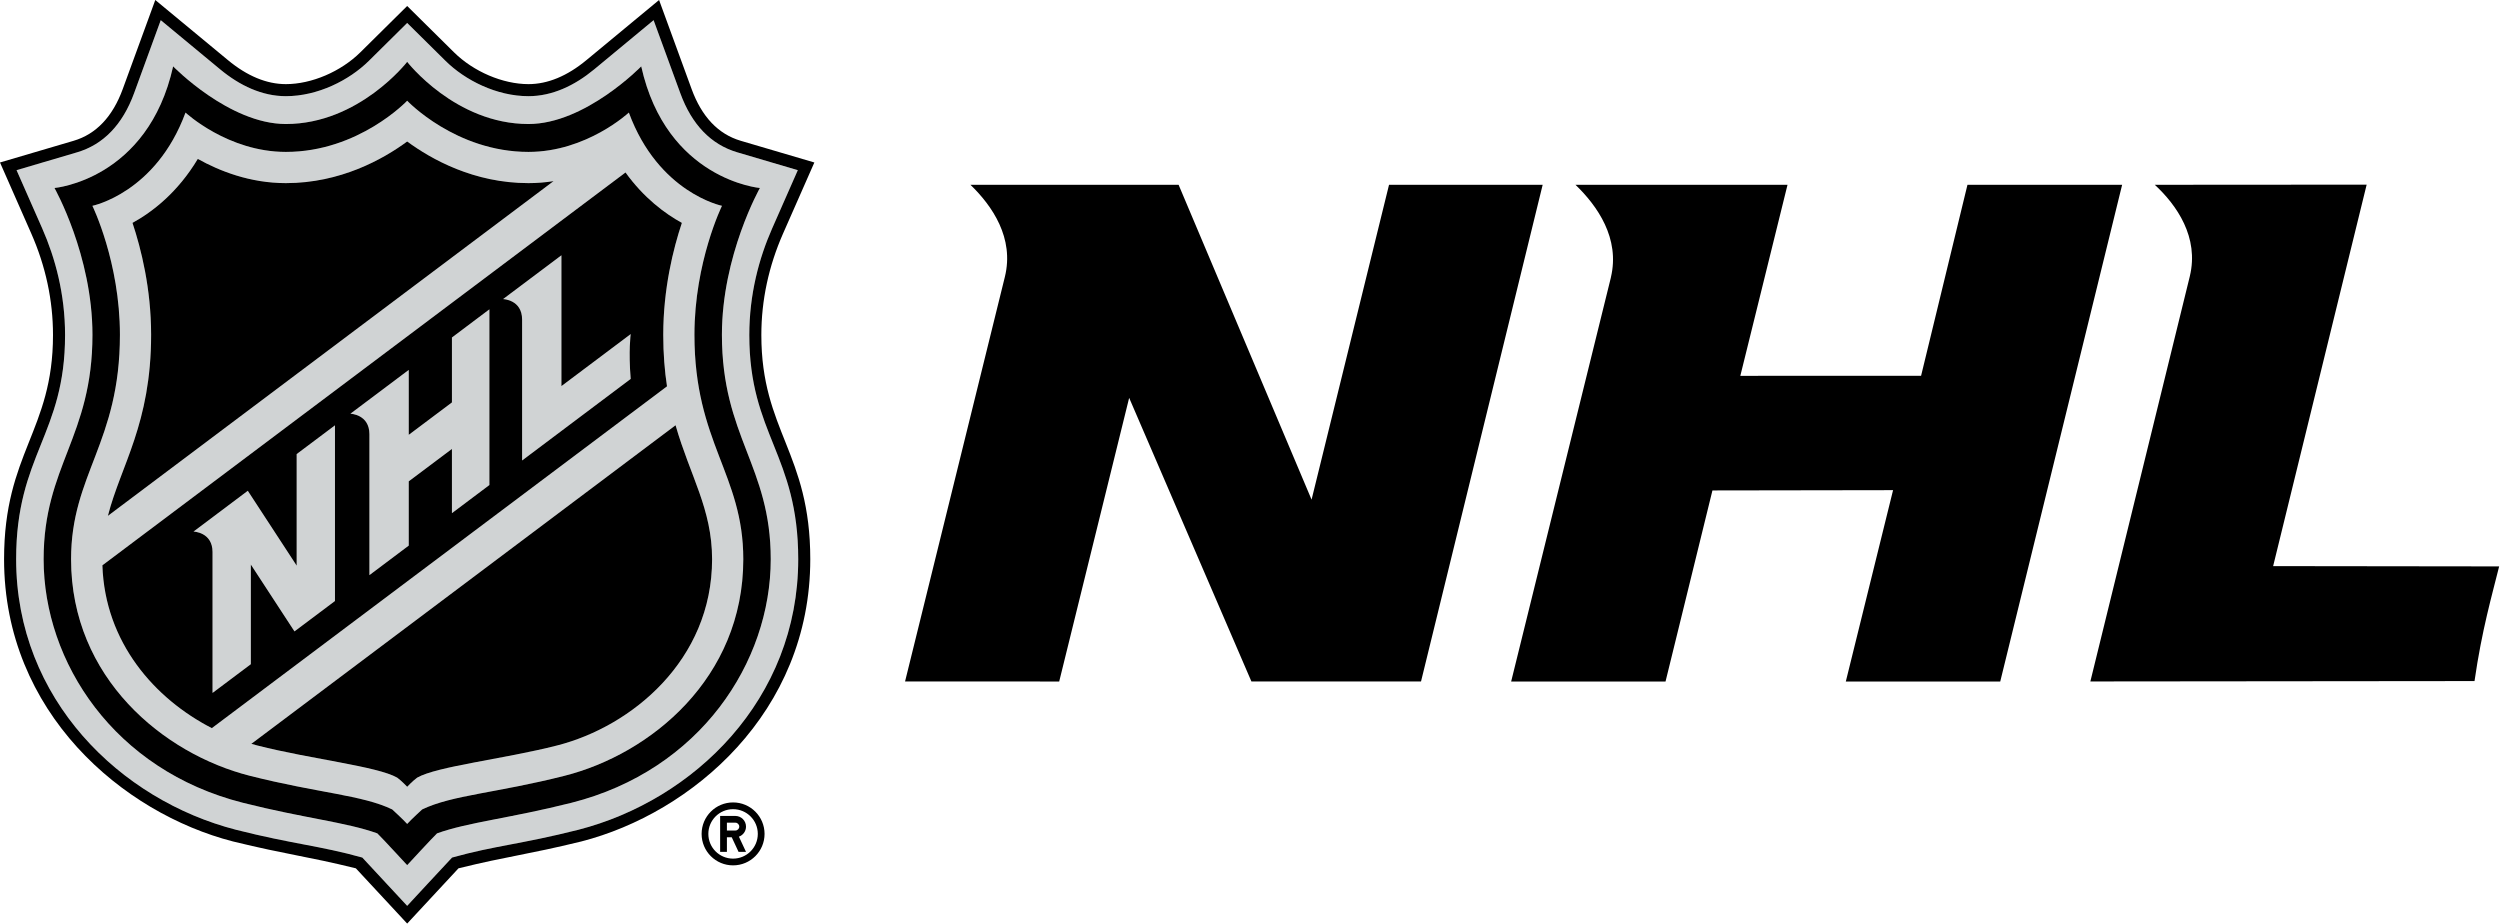 <?xml version="1.0"?>
<svg xmlns="http://www.w3.org/2000/svg" width="1558" height="576" viewBox="0 0 1558 576" fill="none">
<path d="M1364.7 172.133C1370.57 147.913 1356.52 127.753 1342.86 115.163L1474.9 115.073L1416.62 352.803L1557.47 352.983C1553.04 370.833 1546.68 392.703 1542.12 424.443L1302.71 424.683L1364.71 172.123L1364.7 172.133Z" fill="black"/>
<path d="M626.23 172.563C632.21 148.333 618.32 128.233 604.77 115.153L734.51 115.173L817.37 311.383L865.64 115.183L961.39 115.163L885.58 424.693H779.88L703.69 247.943L660.09 424.713L564.03 424.693L626.23 172.563Z" fill="black"/>
<path d="M1003.9 172.873C1009.71 148.563 995.5 128.303 981.83 115.163H1113.98L1084.57 234.223L1197.22 234.183L1226.12 115.173H1322.51L1246.55 424.713H1150.31L1179.76 305.463L1067.19 305.643L1037.96 424.713H941.75L1003.92 172.893L1003.9 172.873Z" fill="black"/>
<path d="M466.967 208.778C466.967 183.314 473.089 160.765 481.169 142.445L497.193 106.054L459.487 94.93C443.08 90.081 431.124 77.679 423.968 58.078L407.324 12.566L370.279 43.248C358.085 53.339 344.143 59.936 329.356 59.936C309.521 59.936 289.89 50.046 277.624 37.907L253.755 14.304L229.903 37.907C217.626 50.046 197.999 59.936 178.159 59.936C163.358 59.936 149.424 53.339 137.241 43.248L100.181 12.566L83.566 58.078C76.384 77.679 64.443 90.081 48.018 94.93L10.319 106.054L26.357 142.445C34.418 160.765 40.548 183.313 40.548 208.778C40.548 270.916 10.06 283.27 10.06 348.511C10.06 435.861 75.089 498.598 147.095 517.115C182.684 526.118 199.259 527.002 225.793 534.427C229.236 538.049 253.755 564.532 253.755 564.532C253.755 564.532 278.27 538.049 281.724 534.427C308.252 527.002 324.837 526.118 360.437 517.115C432.417 498.598 497.457 435.861 497.457 348.511C497.455 283.27 466.967 270.916 466.967 208.778ZM356.156 500.292C318.034 509.923 291.726 512.376 272.358 519.364C269.875 521.693 253.753 539.166 253.753 539.166C253.753 539.166 237.642 521.693 235.156 519.364C215.788 512.376 189.472 509.923 151.362 500.292C71.13 479.994 27.188 412.649 27.188 348.511C27.188 290.272 57.621 272.281 57.621 208.632C57.621 159.043 33.953 117.16 33.953 117.16C33.953 117.16 92.133 112.089 107.902 41.357C107.902 41.357 142.8 77.289 178.159 77.289C223.762 77.289 253.754 38.546 253.754 38.546C253.754 38.546 283.757 77.289 329.356 77.289C364.715 77.289 399.61 41.357 399.61 41.357C415.382 112.089 473.577 117.16 473.577 117.16C473.577 117.16 449.901 159.043 449.901 208.632C449.901 272.281 480.327 290.272 480.327 348.511C480.325 412.649 436.373 479.994 356.156 500.292Z" fill="#D0D3D4"/>
<path d="M432.773 208.632C432.773 163.241 449.936 128.262 449.936 128.262C449.936 128.262 410.343 120.274 391.898 70.162C391.898 70.162 365.619 94.674 329.355 94.674C283.927 94.674 253.753 62.777 253.753 62.777C253.753 62.777 223.589 94.674 178.158 94.674C141.894 94.674 115.615 70.162 115.615 70.162C97.175 120.273 57.577 128.262 57.577 128.262C57.577 128.262 74.736 163.241 74.736 208.632C74.736 275.99 44.291 295.472 44.291 348.511C44.291 422.645 102.07 469.843 155.628 483.454C198.058 494.224 225.79 495.436 244.417 504.431C244.417 504.431 251.189 510.623 253.752 513.478C256.329 510.623 263.102 504.431 263.102 504.431C281.714 495.435 309.461 494.223 351.88 483.454C405.446 469.843 463.22 422.645 463.22 348.511C463.221 295.472 432.773 275.991 432.773 208.632ZM94.178 208.632C94.178 179.841 87.932 154.983 82.569 138.893C95.066 132.03 110.761 119.905 123.272 99.026C136.719 106.54 155.761 114.123 178.159 114.123C212.09 114.123 238.595 99.311 253.754 88.179C268.912 99.311 295.428 114.123 329.356 114.123C334.766 114.123 339.98 113.67 344.978 112.889L67.238 321.48C75.241 290.083 94.178 264.089 94.178 208.632ZM132.015 453.78C96.47 435.526 65.362 400.448 63.81 352.3L389.82 107.477C401.196 123.263 414.24 133.022 424.949 138.892C419.582 154.982 413.339 179.84 413.339 208.631C413.339 220.609 414.212 231.179 415.676 240.765L132.015 453.78ZM347.091 464.602C313.492 473.152 272.387 477.54 259.978 484.631C257.178 486.675 253.753 490.319 253.753 490.319C253.753 490.319 250.329 486.676 247.535 484.631C235.119 477.541 194.013 473.152 160.415 464.602C159.141 464.28 157.885 463.93 156.614 463.572L421.013 265.009C430.012 296.524 443.776 317.158 443.776 348.512C443.776 411.423 393.658 452.766 347.091 464.602Z" fill="#D0D3D4"/>
<path d="M184.88 352.505L154.428 305.861L120.599 331.271C120.599 331.271 132.45 331.593 132.45 344.013V431.831L156.322 413.919V351.811L183.517 393.482L208.756 374.541V265.067L184.88 282.986V352.505Z" fill="#D0D3D4"/>
<path d="M281.646 250.785L254.731 270.988V230.526L218.365 257.831C218.365 257.831 230.215 258.167 230.215 270.594V358.419L254.73 340.004V299.961L281.645 279.765V319.793L304.988 302.262V192.78L281.645 210.326L281.646 250.785Z" fill="#D0D3D4"/>
<path d="M349.88 240.613V159.089L313.521 186.387C313.521 186.387 325.376 186.712 325.376 199.128V286.964L393.052 236.125C391.595 218.601 393.052 208.2 393.052 208.2L349.88 240.613Z" fill="#D0D3D4"/>
<path d="M399.608 41.357C399.608 41.357 364.713 77.289 329.354 77.289C283.755 77.289 253.752 38.546 253.752 38.546C253.752 38.546 223.76 77.289 178.157 77.289C142.798 77.289 107.9 41.357 107.9 41.357C92.132 112.089 33.951 117.16 33.951 117.16C33.951 117.16 57.619 159.043 57.619 208.632C57.619 272.281 27.186 290.272 27.186 348.511C27.186 412.649 71.128 479.993 151.36 500.292C189.471 509.923 215.786 512.376 235.154 519.364C237.64 521.693 253.751 539.166 253.751 539.166C253.751 539.166 269.873 521.693 272.356 519.364C291.724 512.376 318.032 509.923 356.154 500.292C436.371 479.994 480.323 412.649 480.323 348.511C480.323 290.272 449.897 272.281 449.897 208.632C449.897 159.043 473.573 117.16 473.573 117.16C473.573 117.16 415.38 112.089 399.608 41.357ZM432.773 208.632C432.773 275.99 463.221 295.472 463.221 348.511C463.221 422.645 405.447 469.843 351.881 483.454C309.462 494.224 281.715 495.436 263.103 504.431C263.103 504.431 256.33 510.623 253.753 513.478C251.19 510.623 244.418 504.431 244.418 504.431C225.791 495.435 198.059 494.223 155.629 483.454C102.071 469.843 44.292 422.645 44.292 348.511C44.292 295.472 74.737 275.99 74.737 208.632C74.737 163.241 57.578 128.262 57.578 128.262C57.578 128.262 97.175 120.274 115.616 70.162C115.616 70.162 141.895 94.674 178.159 94.674C223.591 94.674 253.754 62.777 253.754 62.777C253.754 62.777 283.928 94.674 329.356 94.674C365.62 94.674 391.899 70.162 391.899 70.162C410.343 120.273 449.937 128.262 449.937 128.262C449.937 128.262 432.773 163.241 432.773 208.632Z" fill="black"/>
<path d="M431.013 55.5L410.732 0L365.483 37.451C353.497 47.385 341.329 52.43 329.354 52.43C313.327 52.43 295.098 44.635 282.9 32.573L253.752 3.735L224.607 32.573C212.414 44.636 194.185 52.43 178.157 52.43C166.175 52.43 154.021 47.385 142.032 37.451L96.776 0L76.495 55.5C70.193 72.747 59.898 83.601 45.901 87.734L0 101.26L19.47 145.48C28.466 165.888 33.029 187.173 33.029 208.778C33.029 268.535 2.54 282.138 2.54 348.511C2.54 444.135 76.496 506.718 145.197 524.395C179.925 532.858 190.413 533.413 221.767 541.138C224.326 543.884 253.752 575.566 253.752 575.566C253.752 575.566 283.178 543.884 285.729 541.138C317.087 533.413 327.579 532.858 362.299 524.395C431.004 506.718 504.967 444.135 504.967 348.511C504.967 282.138 474.471 268.535 474.471 208.778C474.471 187.173 479.027 165.888 488.027 145.48L507.508 101.26L461.617 87.734C447.599 83.601 437.319 72.747 431.013 55.5ZM481.169 142.445C473.089 160.765 466.967 183.313 466.967 208.778C466.967 270.916 497.455 283.27 497.455 348.511C497.455 435.861 432.415 498.598 360.435 517.115C324.835 526.118 308.25 527.002 281.722 534.427C278.268 538.049 253.753 564.532 253.753 564.532C253.753 564.532 229.234 538.049 225.791 534.427C199.257 527.002 182.682 526.118 147.093 517.115C75.088 498.598 10.058 435.861 10.058 348.511C10.058 283.27 40.546 270.916 40.546 208.778C40.546 183.314 34.416 160.765 26.355 142.445L10.317 106.054L48.016 94.93C64.441 90.081 76.383 77.679 83.564 58.078L100.179 12.566L137.239 43.248C149.422 53.339 163.357 59.936 178.157 59.936C197.996 59.936 217.623 50.046 229.901 37.907L253.753 14.304L277.622 37.907C289.889 50.046 309.519 59.936 329.354 59.936C344.14 59.936 358.083 53.339 370.277 43.248L407.322 12.566L423.966 58.078C431.122 77.679 443.079 90.081 459.485 94.93L497.191 106.054L481.169 142.445Z" fill="black"/>
<path d="M389.82 107.478L63.81 352.301C65.361 400.449 96.47 435.526 132.015 453.781L415.676 240.768C414.212 231.181 413.339 220.612 413.339 208.634C413.339 179.843 419.582 154.985 424.949 138.895C414.241 133.023 401.197 123.264 389.82 107.478ZM208.756 374.542L183.517 393.483L156.322 351.812V413.92L132.45 431.832V344.013C132.45 331.593 120.599 331.271 120.599 331.271L154.428 305.861L184.88 352.505V282.985L208.756 265.066V374.542ZM304.989 302.263L281.646 319.794V279.766L254.731 299.962V340.005L230.216 358.42V270.595C230.216 258.168 218.366 257.832 218.366 257.832L254.732 230.527V270.989L281.647 250.786V210.327L304.99 192.781V302.263H304.989ZM393.052 236.127L325.376 286.966V199.13C325.376 186.714 313.521 186.389 313.521 186.389L349.88 159.091V240.615L393.052 208.203C393.052 208.203 391.595 218.603 393.052 236.127Z" fill="black"/>
<path d="M329.355 114.123C295.428 114.123 268.911 99.311 253.753 88.179C238.594 99.311 212.089 114.123 178.158 114.123C155.76 114.123 136.718 106.54 123.271 99.026C110.76 119.905 95.065 132.03 82.568 138.893C87.931 154.983 94.177 179.841 94.177 208.632C94.177 264.089 75.24 290.082 67.238 321.48L344.977 112.888C339.979 113.67 334.765 114.123 329.355 114.123Z" fill="black"/>
<path d="M156.615 463.572C157.885 463.929 159.141 464.28 160.416 464.602C194.014 473.152 235.12 477.54 247.536 484.631C250.329 486.675 253.754 490.319 253.754 490.319C253.754 490.319 257.178 486.676 259.979 484.631C272.388 477.541 313.493 473.152 347.092 464.602C393.659 452.766 443.777 411.424 443.777 348.512C443.777 317.158 430.013 296.524 421.014 265.009L156.615 463.572Z" fill="black"/>
<path d="M476.474 519.686C476.474 508.85 467.686 500.073 456.847 500.073C446.011 500.073 437.242 508.849 437.242 519.686C437.242 530.529 446.012 539.298 456.847 539.298C467.686 539.298 476.474 530.529 476.474 519.686ZM441.44 519.686C441.44 511.179 448.337 504.279 456.847 504.279C465.364 504.279 472.265 511.179 472.265 519.686C472.265 528.207 465.364 535.092 456.847 535.092C448.337 535.092 441.44 528.207 441.44 519.686Z" fill="black"/>
<path d="M464.912 530.894L460.483 521.401C463.075 520.489 464.912 518.036 464.912 515.144C464.912 511.457 461.94 508.493 458.257 508.493H448.79V530.895H453.011V521.782H456.016L460.273 530.895L464.912 530.894ZM458.256 517.583H453.009V512.691H458.256C459.61 512.691 460.709 513.779 460.709 515.144C460.709 516.487 459.61 517.583 458.256 517.583Z" fill="black"/>
</svg>
